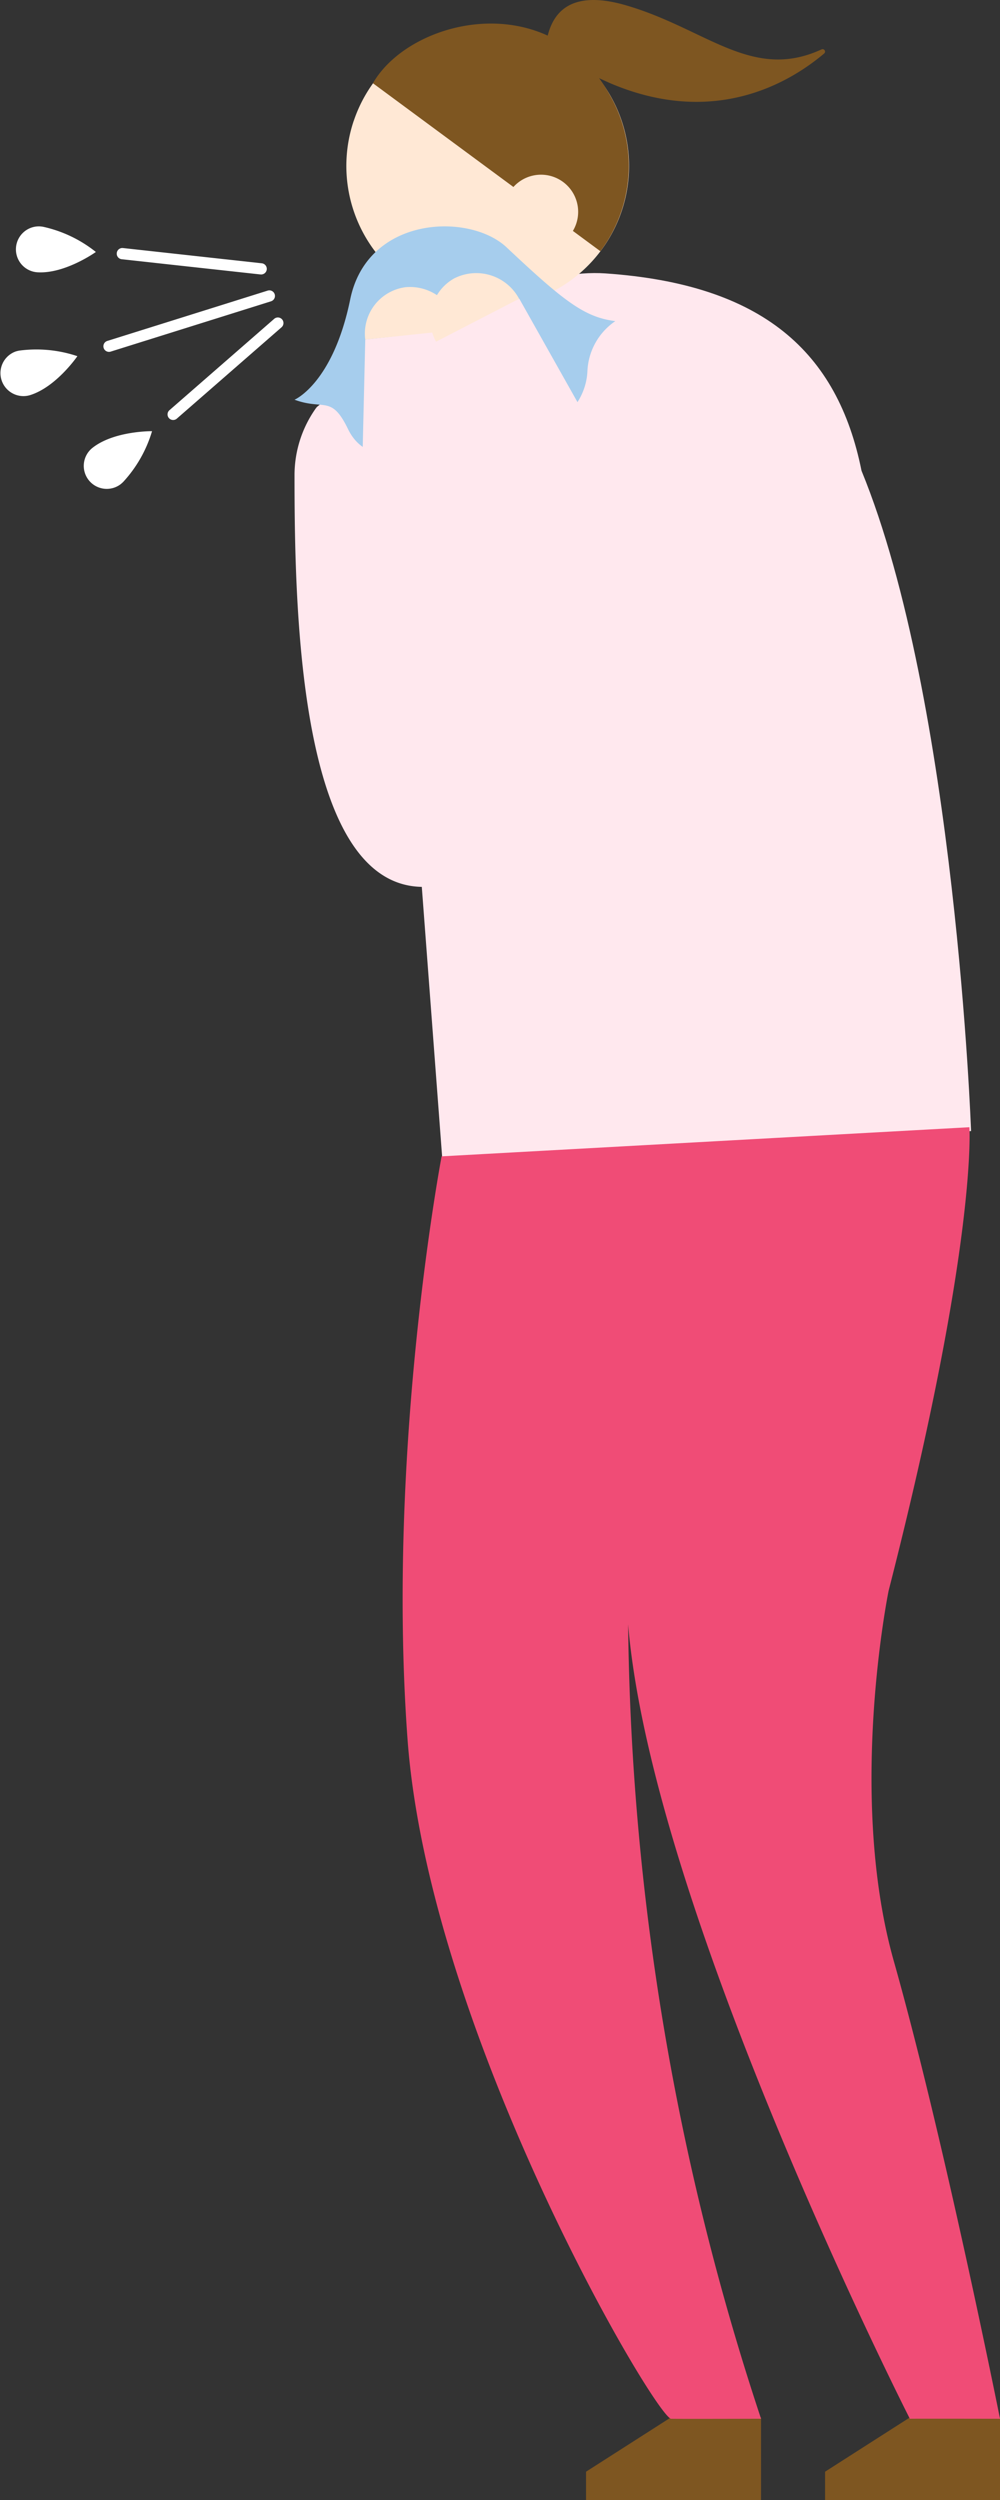 <svg xmlns="http://www.w3.org/2000/svg" width="89.318" height="223.197" viewBox="0 0 89.318 223.197">
  <rect x="0" y="0" width="89.318" height="223.197" fill="#333333" stroke="none"/>
  <g id="recommend03" transform="translate(-731.824 -1846)">
    <path id="パス_188636" data-name="パス 188636" d="M75.075,40.41C72.938,29.773,66.219,23.762,52.21,22.794,41.442,22.05,26.4,34.744,26.4,34.744l2.619,26.239,2.533,2.493,6.525,2.687c0,.007.005.009.01.01v-.006l.019.009c-.01.006-3.159,0-3.164,0l2.726,36.154,1.592-.05,45.6-2.918S83.483,60.9,75.075,40.41" transform="translate(733.698 1847.615)" fill="#ffe8ee"/>
    <path id="パス_188637" data-name="パス 188637" d="M29.542,10.649A12.626,12.626,0,1,0,45.53,2.7h0a12.626,12.626,0,0,0-15.985,7.95" transform="translate(733.874 1846.145)" fill="#ffe8d5"/>
    <path id="パス_188638" data-name="パス 188638" d="M31.1,7.291l20.319,15a12.712,12.712,0,0,0,.805-14.02C46.78-1.4,34.431,1.511,31.1,7.293" transform="translate(734.032 1846.139)" fill="#7e5621"/>
    <path id="パス_188639" data-name="パス 188639" d="M42.646,15.885a3.317,3.317,0,1,1,5.3,3.99" transform="translate(734.851 1847.033)" fill="#ffe8d5"/>
    <path id="パス_188640" data-name="パス 188640" d="M45.432,4.453c.274-1.1.406-5.969,7.246-3.981,7.172,2.083,11.25,6.809,17.475,3.938a.219.219,0,0,1,.239.362c-2.551,2.145-9.331,6.788-19.051,2.684a60.7,60.7,0,0,1-5.91-3" transform="translate(735.049 1846)" fill="#7e5621"/>
    <path id="パス_188641" data-name="パス 188641" d="M37.731,37.983s-6.214,3.476-8.39-1.014c-1.494-3.083-2.122-1.648-4.779-2.623,0,0,3.432-1.444,4.975-8.961,1.531-7.463,10.643-7.769,13.972-4.637,5.171,4.864,6.971,6.234,9.707,6.581a5.694,5.694,0,0,0-2.492,4.454c-.159,3.843-4.409,7.574-12.993,6.2" transform="translate(733.568 1847.339)" fill="#a6cded"/>
    <path id="パス_188642" data-name="パス 188642" d="M26.534,34.407a10.322,10.322,0,0,0-1.972,6.076c0,12.464.439,38.142,12.465,36.682,18.34-2.225,2.582-42.7,1.424-49.648l-7.571.846s-.71,30.728-.8,31.084" transform="translate(733.568 1847.952)" fill="#ffe8ee"/>
    <path id="パス_188643" data-name="パス 188643" d="M62.891,58.916l-19.1-33.932L36.5,28.289s11.437,40.6,17.848,43.447,11.041,4.274,14.6-5.7,0-34.19-6.411-39.532c-3.177-2.647-7.489-3.021-11.033-2.726" transform="translate(734.414 1847.682)" fill="#ffe8ee"/>
    <path id="パス_188644" data-name="パス 188644" d="M30.464,28.617a4.177,4.177,0,0,1,3.61-4.676h.006a4.339,4.339,0,0,1,4.689,3.807h.01" transform="translate(733.984 1847.697)" fill="#ffe8d5"/>
    <path id="パス_188645" data-name="パス 188645" d="M36.4,28.889a4.177,4.177,0,0,1,1.657-5.67l.005,0a4.34,4.34,0,0,1,5.754,1.837l.01,0" transform="translate(734.371 1847.615)" fill="#ffe8d5"/>
    <path id="線_10197" data-name="線 10197" d="M0,4.993a.5.5,0,0,1-.477-.351A.5.5,0,0,1-.15,4.016L14.176-.477A.5.5,0,0,1,14.8-.15a.5.5,0,0,1-.327.627L.15,4.97A.5.5,0,0,1,0,4.993Z" transform="translate(741.559 1872.421)" fill="#fff"/>
    <path id="パス_188646" data-name="パス 188646" d="M6.912,29.732a11.508,11.508,0,0,0-5.172-.5c-.064.01-.129.024-.193.04l-.109.028a2.052,2.052,0,0,0,1.228,3.915c2.351-.718,4.245-3.482,4.245-3.482" transform="translate(731.824 1848.066)" fill="#fff"/>
    <path id="パス_188647" data-name="パス 188647" d="M8.468,21.156a11.509,11.509,0,0,0-4.687-2.244,1.942,1.942,0,0,0-.195-.029c-.072-.009-.112-.011-.112-.011a2.051,2.051,0,0,0-.187,4.1c2.454.132,5.181-1.815,5.181-1.815" transform="translate(731.918 1847.339)" fill="#fff"/>
    <path id="線_10198" data-name="線 10198" d="M12.371,1.856a.505.505,0,0,1-.055,0L-.054.5A.5.5,0,0,1-.5-.054.5.5,0,0,1,.054-.5L12.425.859a.5.5,0,0,1-.054,1Z" transform="translate(742.754 1868.644)" fill="#fff"/>
    <path id="パス_188648" data-name="パス 188648" d="M13.084,35.943a11.528,11.528,0,0,1-2.565,4.518c-.046.047-.093.092-.144.135s-.086.073-.086.073a2.052,2.052,0,0,1-2.5-3.257c1.94-1.51,5.291-1.469,5.291-1.469" transform="translate(732.32 1848.551)" fill="#fff"/>
    <path id="線_10199" data-name="線 10199" d="M0,8.654a.5.5,0,0,1-.377-.171.5.5,0,0,1,.048-.705L9.025-.377a.5.5,0,0,1,.705.048.5.5,0,0,1-.048.705L.329,8.531A.5.5,0,0,1,0,8.654Z" transform="translate(747.289 1874.842)" fill="#fff"/>
    <path id="パス_188649" data-name="パス 188649" d="M64.505,221.079v7.378H48.876v-2.536l7.571-4.842Z" transform="translate(735.292 1840.74)" fill="#7e5621"/>
    <path id="パス_188650" data-name="パス 188650" d="M84.435,221.079v7.378H68.811v-2.536l7.571-4.842Z" transform="translate(736.707 1840.74)" fill="#7e5621"/>
    <path id="パス_188651" data-name="パス 188651" d="M65.59,209.218s-7.865.025-8.059,0c-1.71-.7-21.621-34.662-23.519-60.709S37.06,96.517,37.06,96.517l47.139-2.6s.736,10.309-7.213,41.373c0,0-3.736,18.243.47,33.1,4.511,15.949,9.478,40.831,9.478,40.831s-7.942-.016-8.052,0c0,0-23.026-45.281-25.165-70.928A232.654,232.654,0,0,0,65.59,209.218" transform="translate(734.209 1852.716)" fill="#f04c76"/>
  </g>
</svg>
